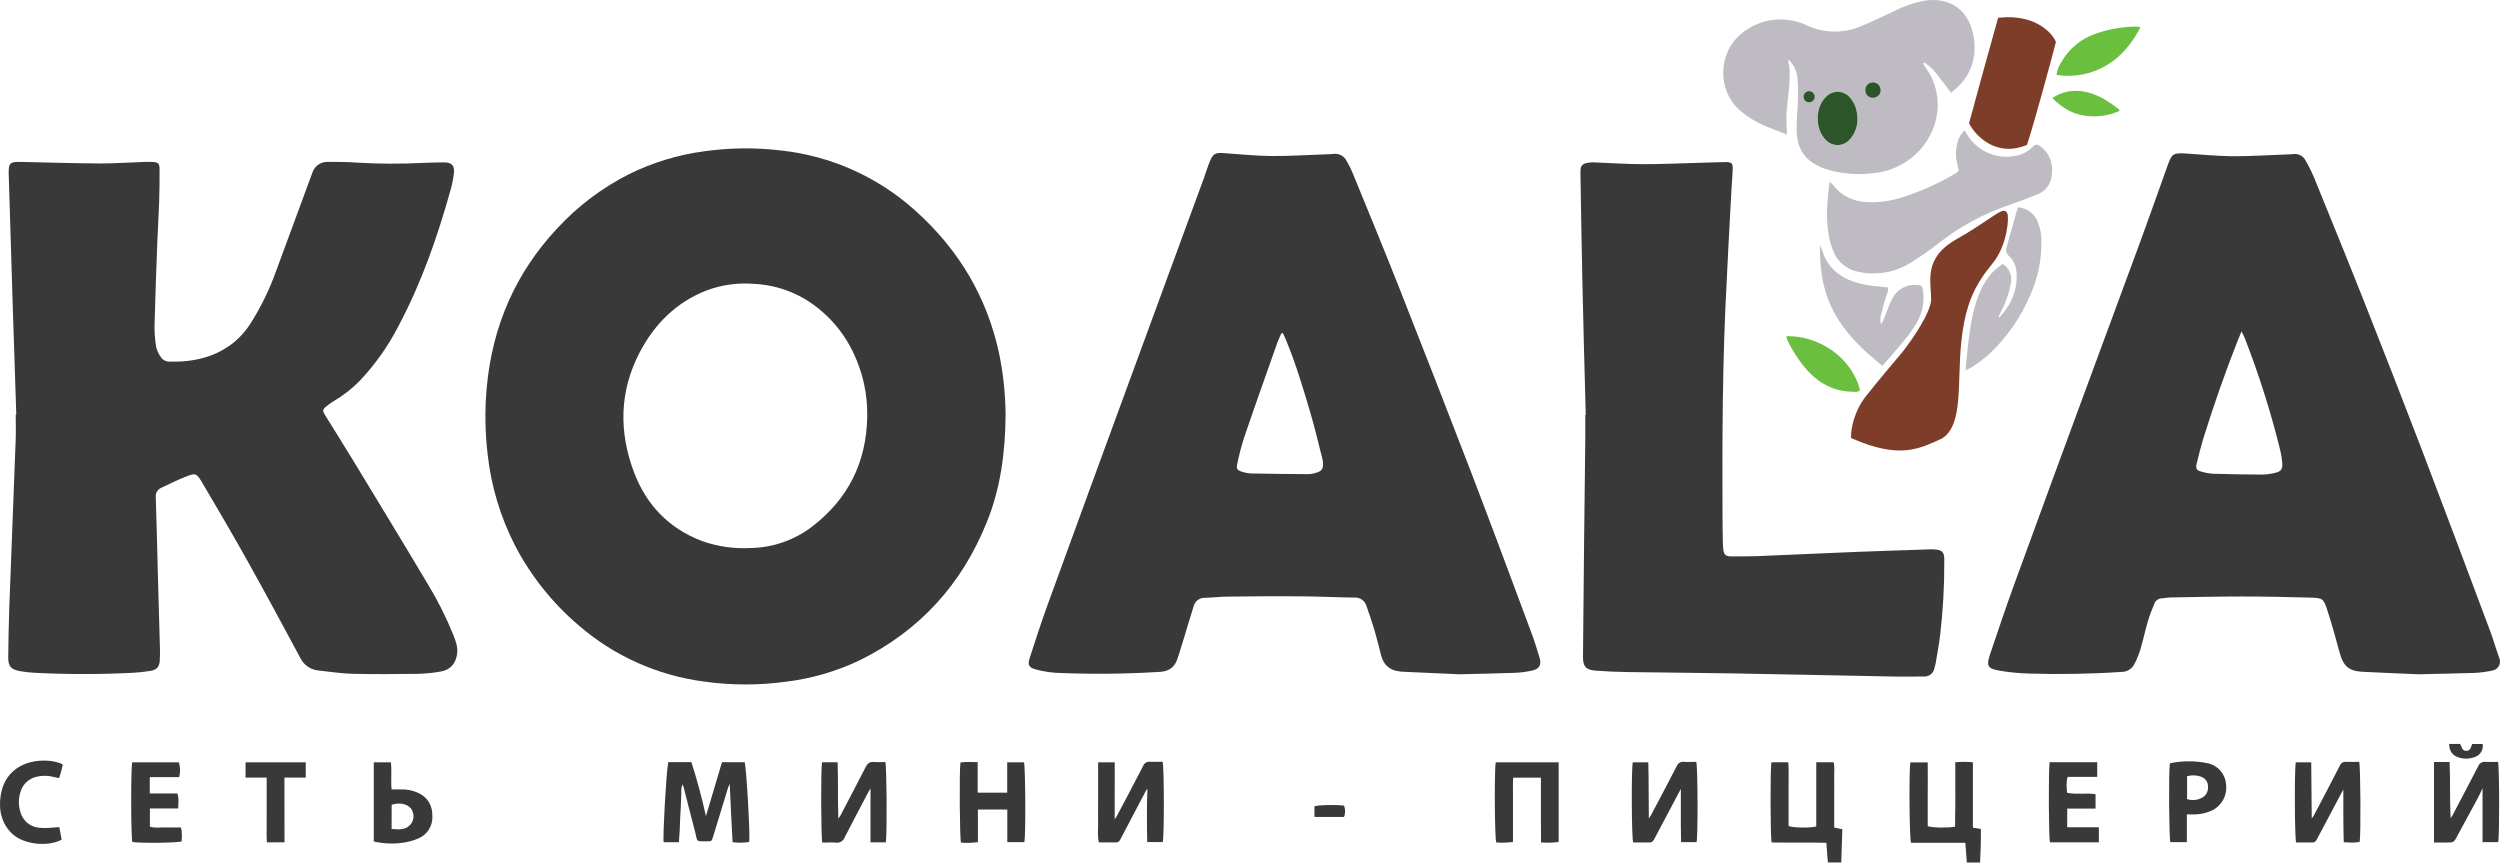 <?xml version="1.0" encoding="UTF-8"?> <svg xmlns="http://www.w3.org/2000/svg" width="417" height="144" viewBox="0 0 417 144" fill="none"> <path d="M167.732 69.132C167.69 75.613 166.859 81.513 164.589 87.129C160.439 97.431 153.44 105.181 143.394 110.138C139.486 111.998 135.299 113.209 130.999 113.725C126.503 114.328 121.946 114.315 117.453 113.687C109.679 112.678 102.379 109.402 96.473 104.271C92.107 100.546 88.507 96.016 85.873 90.929C83.481 86.246 81.952 81.175 81.358 75.955C80.899 72.173 80.844 68.353 81.194 64.559C82.138 54.454 85.932 45.597 92.91 38.131C96.339 34.402 100.418 31.321 104.949 29.036C108.89 27.093 113.126 25.808 117.487 25.232C121.677 24.642 125.927 24.591 130.13 25.082C138.6 25.976 146.558 29.55 152.836 35.279C159.969 41.718 164.631 49.569 166.649 58.951C167.34 62.302 167.703 65.712 167.732 69.132ZM144.653 69.412C144.716 65.787 143.936 62.197 142.375 58.922C140.625 55.172 137.797 52.022 134.247 49.873C131.609 48.319 128.623 47.447 125.56 47.334C122.909 47.148 120.248 47.538 117.764 48.479C112.762 50.462 109.195 54.045 106.741 58.701C103.296 65.24 103.195 72.063 105.788 78.865C107.844 84.261 111.617 88.169 117.118 90.253C119.716 91.17 122.472 91.563 125.225 91.409C128.916 91.343 132.49 90.102 135.422 87.868C141.498 83.229 144.557 77.041 144.653 69.412Z" fill="#393939"></path> <path d="M2.717 69.157C2.533 63.481 2.347 57.806 2.159 52.133C1.916 44.455 1.681 36.776 1.454 29.095C1.4 27.153 1.652 26.965 3.578 27.007C7.938 27.103 12.297 27.241 16.661 27.266C19.141 27.266 21.621 27.095 24.105 27.007C24.525 27.007 24.978 26.974 25.41 27.007C26.375 27.049 26.619 27.27 26.615 28.21C26.615 30.08 26.615 31.968 26.543 33.818C26.472 35.989 26.321 38.156 26.241 40.324C26.069 44.963 25.897 49.602 25.78 54.241C25.76 55.441 25.846 56.639 26.036 57.824C26.178 58.438 26.44 59.019 26.808 59.532C26.963 59.775 27.178 59.975 27.431 60.113C27.685 60.251 27.97 60.322 28.26 60.321C32.267 60.421 35.989 59.603 39.17 56.98C40.264 56.041 41.202 54.935 41.947 53.703C43.614 51.033 44.988 48.192 46.043 45.23C48.049 39.776 50.08 34.336 52.077 28.878C52.242 28.309 52.597 27.814 53.083 27.473C53.569 27.132 54.157 26.966 54.75 27.003C56.361 27.003 57.973 27.003 59.58 27.128C63.199 27.34 66.827 27.355 70.448 27.174C71.652 27.132 72.861 27.082 74.069 27.086C75.358 27.086 75.857 27.608 75.71 28.899C75.597 29.859 75.407 30.809 75.139 31.738C72.953 39.576 70.276 47.226 66.441 54.429C64.744 57.736 62.585 60.786 60.029 63.49C58.772 64.787 57.346 65.91 55.791 66.831C55.326 67.1 54.884 67.406 54.469 67.746C53.785 68.309 53.764 68.497 54.238 69.266C55.749 71.713 57.289 74.143 58.778 76.598C62.975 83.517 67.192 90.424 71.325 97.377C72.981 100.09 74.411 102.933 75.601 105.879C76.02 106.939 76.44 108 76.23 109.177C75.987 110.722 75.081 111.745 73.528 112.009C72.307 112.23 71.071 112.358 69.831 112.393C66.172 112.443 62.513 112.476 58.858 112.393C56.953 112.347 55.052 112.05 53.156 111.841C52.503 111.788 51.876 111.566 51.336 111.196C50.797 110.826 50.365 110.321 50.084 109.733C47.226 104.4 44.356 99.072 41.406 93.79C38.931 89.355 36.371 84.971 33.782 80.599C32.733 78.832 32.64 78.845 30.748 79.605C29.447 80.131 28.184 80.757 26.913 81.359C26.597 81.49 26.334 81.722 26.166 82.018C25.998 82.315 25.935 82.659 25.985 82.995C26.119 87.004 26.208 91.009 26.313 95.017C26.43 99.291 26.549 103.564 26.669 107.837C26.708 108.636 26.701 109.436 26.648 110.234C26.556 111.274 26.119 111.737 25.1 111.904C24.115 112.065 23.122 112.172 22.125 112.226C16.694 112.497 11.253 112.497 5.823 112.226C4.978 112.186 4.137 112.091 3.305 111.942C1.803 111.658 1.354 111.107 1.375 109.62C1.408 106.914 1.446 104.192 1.543 101.507C1.891 92.057 2.273 82.615 2.621 73.166C2.671 71.834 2.621 70.493 2.621 69.161L2.717 69.157Z" fill="#393939"></path> <path d="M403.415 112.468C400.897 112.359 397.46 112.234 394.011 112.05C391.783 111.929 390.86 111.082 390.276 108.944C389.617 106.53 388.967 104.108 388.178 101.728C387.561 99.828 387.394 99.74 385.363 99.682C381.586 99.578 377.78 99.494 373.987 99.494C370.063 99.494 366.136 99.586 362.212 99.653C361.679 99.653 361.142 99.757 360.609 99.803C360.335 99.806 360.069 99.892 359.844 100.048C359.619 100.205 359.447 100.425 359.35 100.68C358.964 101.636 358.566 102.597 358.276 103.603C357.815 105.169 357.475 106.772 357.017 108.338C356.761 109.167 356.43 109.97 356.027 110.739C355.836 111.133 355.539 111.467 355.168 111.702C354.798 111.937 354.369 112.065 353.929 112.071C348.706 112.423 343.468 112.513 338.235 112.343C336.661 112.29 335.093 112.132 333.54 111.871C331.53 111.52 331.291 111.098 331.941 109.14C333.2 105.403 334.459 101.665 335.793 97.966C340.185 85.917 344.602 73.879 349.045 61.85C351.739 54.517 354.475 47.197 357.164 39.86C358.646 35.814 360.072 31.747 361.524 27.692C361.534 27.66 361.547 27.63 361.562 27.6C362.263 25.642 362.498 25.479 364.554 25.604C367.097 25.759 369.639 26.022 372.182 26.059C375.12 26.084 378.082 25.884 381.032 25.779C381.536 25.779 382.039 25.742 382.539 25.7C382.943 25.649 383.353 25.723 383.714 25.911C384.075 26.099 384.369 26.393 384.557 26.753C385.093 27.678 385.571 28.636 385.988 29.621C388.829 36.611 391.686 43.597 394.46 50.617C397.657 58.69 400.81 66.781 403.918 74.891C407.766 84.967 411.538 95.072 415.327 105.169C415.89 106.672 416.322 108.221 416.867 109.725C416.964 109.94 417.009 110.175 416.999 110.411C416.989 110.647 416.924 110.877 416.809 111.084C416.694 111.291 416.533 111.468 416.338 111.603C416.143 111.737 415.919 111.825 415.684 111.858C414.702 112.069 413.704 112.199 412.701 112.247C409.94 112.334 407.153 112.376 403.415 112.468ZM373.899 55.26C373.647 55.857 373.479 56.246 373.315 56.642C371.167 62.071 369.245 67.596 367.504 73.174C367.084 74.577 366.715 76.005 366.383 77.433C366.22 78.143 366.404 78.44 367.101 78.644C367.772 78.854 368.467 78.981 369.17 79.02C371.886 79.104 374.602 79.15 377.319 79.158C378.056 79.145 378.789 79.049 379.505 78.87C380.499 78.64 380.764 78.235 380.684 77.2C380.622 76.468 380.503 75.742 380.327 75.028C378.782 68.771 376.838 62.617 374.507 56.605C374.356 56.237 374.184 55.853 373.899 55.273V55.26Z" fill="#393939"></path> <path d="M243.406 112.467L234.061 112.05C233.826 112.05 233.595 112.012 233.36 111.983C231.736 111.778 230.767 110.851 230.364 109.298C230.003 107.907 229.672 106.509 229.265 105.122C228.858 103.736 228.396 102.458 227.943 101.13C227.83 100.691 227.566 100.305 227.196 100.039C226.827 99.773 226.375 99.645 225.92 99.677C222.903 99.635 219.886 99.489 216.869 99.464C212.875 99.435 208.897 99.464 204.889 99.514C203.584 99.514 202.279 99.681 200.97 99.719C200.547 99.703 200.131 99.832 199.792 100.084C199.453 100.337 199.211 100.697 199.107 101.105C198.578 102.755 198.096 104.417 197.588 106.074C197.168 107.381 196.82 108.697 196.363 109.983C195.884 111.34 194.928 112.004 193.425 112.071C187.665 112.429 181.89 112.481 176.124 112.225C175.021 112.149 173.928 111.967 172.86 111.682C171.601 111.361 171.37 110.935 171.765 109.72C172.713 106.797 173.653 103.874 174.702 100.988C179.516 87.748 184.355 74.513 189.217 61.281C193.102 50.703 196.991 40.113 200.882 29.512C201.213 28.602 201.478 27.666 201.86 26.781C202.346 25.658 202.741 25.457 203.958 25.528C206.601 25.695 209.245 25.992 211.888 26.021C214.901 26.055 217.918 25.854 220.935 25.75C221.439 25.75 221.943 25.716 222.442 25.67C222.88 25.617 223.323 25.7 223.712 25.908C224.1 26.116 224.414 26.439 224.611 26.831C224.986 27.463 225.315 28.12 225.597 28.798C228.174 35.108 230.78 41.4 233.281 47.735C237.34 58.016 241.357 68.316 245.332 78.635C248.752 87.551 252.071 96.504 255.403 105.448C255.927 106.855 256.376 108.292 256.809 109.728C257.136 110.822 256.809 111.524 255.709 111.816C254.668 112.064 253.603 112.204 252.533 112.234C249.818 112.338 247.069 112.376 243.406 112.467ZM213.995 55.585L213.756 55.56C213.529 56.07 213.269 56.567 213.084 57.089C211.209 62.413 209.308 67.728 207.491 73.065C207.038 74.496 206.663 75.95 206.366 77.42C206.198 78.18 206.391 78.456 207.138 78.673C207.613 78.842 208.109 78.942 208.611 78.97C211.831 79.034 215.048 79.073 218.262 79.087C218.765 79.063 219.26 78.961 219.731 78.786C220.457 78.544 220.679 78.197 220.684 77.433C220.692 77.166 220.663 76.899 220.6 76.639C219.924 73.988 219.307 71.32 218.531 68.706C217.318 64.609 216.097 60.513 214.44 56.562C214.31 56.241 214.146 55.915 213.995 55.585Z" fill="#393939"></path> <path d="M264.504 69.218C264.311 61.701 264.085 54.185 263.934 46.669C263.803 40.86 263.724 35.047 263.623 29.239C263.623 28.972 263.623 28.7 263.623 28.437C263.673 27.673 263.921 27.352 264.672 27.184C265.064 27.098 265.466 27.062 265.868 27.08C268.549 27.176 271.231 27.381 273.912 27.385C277.164 27.385 280.42 27.239 283.672 27.151C285.082 27.113 286.488 27.051 287.898 27.034C288.808 27.034 289.043 27.26 289.018 28.166C288.985 29.268 288.88 30.366 288.817 31.465C288.635 34.805 288.456 38.139 288.28 41.466C288.187 43.169 288.125 44.869 288.032 46.572C287.298 59.718 287.26 72.88 287.315 86.037C287.315 87.441 287.344 88.844 287.369 90.247C287.367 90.714 287.392 91.181 287.445 91.645C287.566 92.535 287.864 92.802 288.762 92.806C290.139 92.806 291.515 92.806 292.891 92.773C298.523 92.543 304.154 92.276 309.785 92.05C313.809 91.892 317.838 91.775 321.862 91.633C322.23 91.618 322.599 91.631 322.965 91.671C323.943 91.792 324.249 92.126 324.304 93.086C324.304 93.287 324.304 93.504 324.304 93.687C324.325 97.795 324.094 101.901 323.612 105.981C323.419 107.568 323.112 109.142 322.852 110.724C322.799 110.985 322.731 111.243 322.651 111.497C322.572 111.896 322.35 112.252 322.026 112.499C321.703 112.747 321.3 112.868 320.892 112.842C319.151 112.842 317.405 112.888 315.66 112.842C306.701 112.675 297.746 112.474 288.804 112.32C283.035 112.219 277.261 112.19 271.491 112.102C269.712 112.077 267.933 111.994 266.162 111.864C264.538 111.743 264.03 111.175 264.043 109.568C264.093 103.287 264.153 97.008 264.223 90.731C264.285 84.918 264.352 79.107 264.425 73.297C264.425 71.928 264.425 70.558 264.425 69.188L264.504 69.218Z" fill="#393939"></path> <path d="M111.461 127.129H115.322C116.266 130.019 117.042 132.975 117.751 136.128L120.433 127.133H124.209C124.486 127.843 125.137 139.117 124.973 140.437C124.054 140.586 123.118 140.6 122.195 140.479C122.015 137.234 121.847 134.019 121.721 130.753C121.625 130.933 121.539 131.119 121.465 131.309C120.626 134.056 119.787 136.804 118.947 139.552C118.712 140.32 118.7 140.333 117.903 140.337C115.981 140.337 116.379 140.424 115.976 138.9C115.313 136.42 114.718 133.927 114.059 131.438C114.017 131.28 113.962 131.125 113.87 130.82C113.526 131.526 113.673 132.144 113.631 132.729C113.589 133.313 113.585 133.981 113.555 134.629C113.526 135.276 113.471 135.961 113.442 136.629C113.413 137.297 113.408 137.881 113.375 138.533C113.341 139.184 113.287 139.786 113.241 140.475H110.698C110.526 139.727 111.113 128.975 111.461 127.129Z" fill="#393939"></path> <path d="M295.476 127.143H298.283C298.392 128.333 298.321 129.519 298.338 130.704C298.354 131.89 298.338 133.039 298.338 134.208V137.774C299.097 138.087 301.825 138.133 302.953 137.853V127.151H305.853C306.054 128.019 305.924 128.913 305.945 129.798C305.966 130.684 305.945 131.665 305.945 132.6V138.029L307.301 138.317C307.242 140.146 307.183 141.958 307.124 143.854H304.888C304.808 142.802 304.728 141.766 304.636 140.576C301.548 140.501 298.514 140.576 295.505 140.526C295.295 139.666 295.258 128.124 295.476 127.143Z" fill="#393939"></path> <path d="M327.82 140.584H318.761C318.479 139.812 318.404 128.429 318.652 127.168H321.543C321.576 128.963 321.543 130.755 321.543 132.546C321.543 134.337 321.543 136.074 321.543 137.807C322.344 138.079 324.862 138.121 326.112 137.887C326.112 136.73 326.112 135.54 326.142 134.354C326.171 133.168 326.142 132.02 326.142 130.851V127.143C327.119 127.059 328.102 127.059 329.079 127.143V138.058L330.409 138.275C330.434 140.129 330.376 141.962 330.279 143.866H328.068C327.988 142.793 327.912 141.774 327.82 140.584Z" fill="#393939"></path> <path d="M272.351 127.153H274.94C275.024 130.273 274.973 133.354 275.028 136.511C275.167 136.326 275.294 136.132 275.41 135.931C276.845 133.217 278.288 130.502 279.69 127.771C279.777 127.54 279.941 127.345 280.155 127.219C280.368 127.093 280.619 127.043 280.865 127.078C281.561 127.124 282.266 127.078 282.938 127.078C283.194 127.88 283.231 139.418 282.992 140.466H280.403C280.403 139.489 280.37 138.532 280.365 137.576C280.361 136.62 280.365 135.576 280.365 134.574V131.575C280.172 131.947 280.042 132.198 279.908 132.448L275.926 139.965C275.762 140.274 275.582 140.524 275.179 140.52C274.243 140.52 273.312 140.52 272.414 140.52C272.141 139.722 272.095 128.218 272.351 127.153Z" fill="#393939"></path> <path d="M408.777 136.494C408.886 136.31 409.007 136.131 409.108 135.943C410.535 133.22 411.97 130.514 413.38 127.775C413.472 127.543 413.639 127.349 413.855 127.223C414.071 127.097 414.324 127.048 414.572 127.082C415.268 127.119 415.973 127.082 416.67 127.082C416.905 127.917 416.93 139.484 416.703 140.473H414.089C414.089 138.941 414.089 137.45 414.089 135.959C414.089 134.469 414.089 133.036 414.089 131.487C413.799 132.097 413.556 132.669 413.25 133.212C412.038 135.478 410.813 137.738 409.574 139.993C409.509 140.119 409.418 140.231 409.306 140.319C409.195 140.408 409.066 140.472 408.928 140.507C407.971 140.565 407.006 140.532 405.99 140.532V127.103H407.274H408.592C408.735 130.251 408.592 133.354 408.777 136.494Z" fill="#393939"></path> <path d="M183.182 127.154H185.931C185.964 128.749 185.931 130.307 185.931 131.86C185.931 133.413 185.931 134.992 185.931 136.67C186.082 136.437 186.203 136.274 186.3 136.098C187.769 133.322 189.237 130.553 190.681 127.747C190.769 127.516 190.934 127.322 191.149 127.197C191.363 127.073 191.614 127.025 191.86 127.062C192.556 127.1 193.257 127.062 193.924 127.062C194.189 127.939 194.201 139.506 193.949 140.454H191.356C191.293 137.472 191.285 134.52 191.386 131.522C191.289 131.676 191.18 131.822 191.096 131.981C189.697 134.642 188.299 137.302 186.9 139.961C186.74 140.274 186.564 140.525 186.153 140.516C185.221 140.516 184.29 140.516 183.279 140.516C183.044 139.355 183.186 138.261 183.165 137.176C183.144 136.09 183.165 134.908 183.165 133.773V127.133L183.182 127.154Z" fill="#393939"></path> <path d="M147.762 140.5H145.198C145.198 138.967 145.198 137.481 145.198 135.99C145.198 134.499 145.198 133.067 145.198 131.509C145.093 131.681 145.014 131.806 144.942 131.927C143.579 134.528 142.198 137.122 140.859 139.736C140.749 140.013 140.547 140.244 140.287 140.392C140.027 140.54 139.724 140.596 139.429 140.55C138.669 140.496 137.901 140.55 137.163 140.55C136.932 139.715 136.902 128.202 137.116 127.15H139.714C139.831 130.265 139.714 133.376 139.836 136.533C139.947 136.401 140.05 136.261 140.142 136.115C141.564 133.393 142.991 130.687 144.393 127.939C144.699 127.338 145.072 127.02 145.794 127.104C146.42 127.135 147.048 127.135 147.674 127.104C147.901 127.818 147.985 138.796 147.762 140.5Z" fill="#393939"></path> <path d="M382.937 127.152H385.513C385.547 130.292 385.559 133.373 385.597 136.514C385.711 136.383 385.815 136.243 385.908 136.096C387.368 133.319 388.845 130.542 390.267 127.745C390.346 127.527 390.496 127.342 390.693 127.22C390.89 127.098 391.123 127.046 391.354 127.072C392.084 127.114 392.819 127.072 393.515 127.072C393.742 127.887 393.796 139.09 393.603 140.401C392.764 140.643 391.925 140.514 390.939 140.485C390.842 137.528 390.88 134.639 390.867 131.674L390.477 132.417L386.491 139.934C386.331 140.238 386.164 140.522 385.757 140.518C384.825 140.518 383.893 140.518 382.991 140.518C382.739 139.704 382.706 128.183 382.937 127.152Z" fill="#393939"></path> <path d="M163.078 132.221H168V127.155H170.799C171.039 127.828 171.114 139.06 170.871 140.464H168.017V135.035H163.116V140.464C162.181 140.602 161.233 140.63 160.292 140.547C160.074 139.77 160.003 128.755 160.2 127.185C161.094 127.026 162.013 127.139 163.074 127.122L163.078 132.221Z" fill="#393939"></path> <path d="M259.985 127.158V140.441C259.011 140.567 258.027 140.593 257.048 140.521C257.048 139.268 257.027 138.078 257.023 136.888C257.018 135.698 257.023 134.549 257.023 133.38V129.714H252.407C252.319 130.578 252.373 131.468 252.365 132.353C252.356 133.238 252.365 134.157 252.365 135.059V140.445C251.44 140.563 250.505 140.588 249.574 140.521C249.306 139.773 249.243 128.411 249.49 127.158H259.985Z" fill="#393939"></path> <path d="M62.345 140.358V127.154H65.198C65.37 128.603 65.177 130.077 65.316 131.677C65.853 131.677 66.34 131.677 66.831 131.677C67.805 131.638 68.775 131.82 69.667 132.211C71.346 132.967 72.126 134.299 72.122 136.107C72.167 136.914 71.955 137.715 71.517 138.396C71.078 139.076 70.436 139.602 69.68 139.899C68.905 140.211 68.097 140.433 67.271 140.558C65.631 140.802 63.959 140.734 62.345 140.358ZM65.32 138.27C66.671 138.404 67.884 138.462 68.677 137.255C68.895 136.878 68.995 136.444 68.966 136.009C68.937 135.575 68.779 135.158 68.513 134.813C67.859 134.057 66.566 133.815 65.328 134.241L65.32 138.27Z" fill="#393939"></path> <path d="M349.54 132.48V134.872H344.81V137.992H350.089V140.497H341.936C341.714 139.741 341.672 128.3 341.882 127.135H349.817V129.582H344.894C344.601 130.513 344.727 131.327 344.785 132.233C346.342 132.576 347.924 132.208 349.54 132.48Z" fill="#393939"></path> <path d="M22.053 127.154H29.837C30.077 127.957 30.096 128.81 29.892 129.622H24.982V132.345H29.598C29.866 133.222 29.749 133.969 29.715 134.85H25.003V137.886C25.842 138.174 26.703 137.982 27.554 138.015C28.406 138.049 29.283 138.015 30.156 138.015C30.454 138.851 30.303 139.615 30.303 140.341C29.547 140.609 23.195 140.667 22.074 140.437C21.835 139.686 21.81 128.165 22.053 127.154Z" fill="#393939"></path> <path d="M9.888 137.963C10.023 138.681 10.157 139.387 10.283 140.051C8 141.304 4.014 140.848 2.146 139.17C0.279 137.491 -0.245 135.207 0.099 132.781C0.787 127.916 5 126.517 8.491 126.935C8.954 127.005 9.411 127.108 9.859 127.244C10.073 127.32 10.279 127.415 10.476 127.528C10.379 127.925 10.3 128.309 10.199 128.685C10.098 129.06 9.989 129.374 9.859 129.787C9.561 129.724 9.309 129.678 9.062 129.62C8.12 129.36 7.129 129.333 6.175 129.541C5.532 129.67 4.936 129.972 4.453 130.414C3.969 130.855 3.616 131.42 3.431 132.046C3.07 133.129 3.056 134.295 3.389 135.387C3.581 136.157 4.026 136.841 4.653 137.331C5.28 137.821 6.053 138.089 6.85 138.092C7.799 138.172 8.764 138.038 9.888 137.963Z" fill="#393939"></path> <path d="M47.457 140.496H44.519C44.431 139.293 44.49 138.103 44.482 136.921C44.473 135.74 44.482 134.587 44.482 133.418V129.702H40.957V127.154H50.998V129.702H47.444L47.457 140.496Z" fill="#393939"></path> <path d="M224.183 136.266H219.252V134.487C219.936 134.258 222.685 134.195 224.183 134.379C224.43 134.984 224.43 135.661 224.183 136.266Z" fill="#393939"></path> <path d="M408.517 124.09H410.346C410.644 124.528 410.632 125.343 411.475 125.238C412.13 125.167 412.13 124.57 412.365 124.094H414.11C414.188 124.537 414.108 124.993 413.884 125.384C413.66 125.775 413.307 126.076 412.885 126.236C411.948 126.625 410.897 126.643 409.948 126.286C409.012 125.944 408.538 125.226 408.517 124.09Z" fill="#393939"></path> <path d="M364.768 135.834V140.469H362.015C361.792 139.751 361.721 128.831 361.927 127.411C361.973 127.369 362.019 127.298 362.074 127.29C364.08 126.885 366.148 126.885 368.154 127.29C368.986 127.447 369.744 127.871 370.311 128.497C370.878 129.123 371.225 129.916 371.297 130.756C371.43 131.656 371.27 132.574 370.839 133.376C370.408 134.178 369.73 134.822 368.905 135.211C367.981 135.624 366.981 135.842 365.968 135.85C365.611 135.846 365.246 135.834 364.768 135.834ZM364.805 133.291C365.225 133.428 365.669 133.476 366.109 133.432C366.548 133.387 366.973 133.251 367.357 133.032C367.677 132.843 367.936 132.566 368.102 132.234C368.268 131.902 368.334 131.529 368.292 131.161C368.296 130.823 368.196 130.492 368.007 130.212C367.817 129.932 367.546 129.715 367.231 129.591C366.457 129.289 365.604 129.249 364.805 129.478V133.291Z" fill="#393939"></path> <path d="M320.774 10.635C320.9 10.824 321.014 11.017 321.144 11.201C324.689 16.044 323.363 22.102 319.637 25.641C317.515 27.638 314.748 28.811 311.837 28.949C309.56 29.171 307.263 28.971 305.06 28.358C304.8 28.282 304.544 28.203 304.292 28.111C301.195 26.983 299.697 24.97 299.676 21.666C299.676 19.893 299.852 18.119 299.898 16.341C299.945 15.272 299.919 14.2 299.819 13.134C299.748 11.934 299.232 10.804 298.371 9.964C298.321 10.115 298.253 10.207 298.274 10.279C298.661 11.7 298.53 13.138 298.413 14.576C298.295 16.014 298.111 17.373 297.993 18.769C297.939 19.532 297.993 20.304 298.014 21.075C298.014 21.465 298.052 21.859 298.081 22.442C296.823 21.96 295.74 21.57 294.674 21.113C293.025 20.442 291.494 19.509 290.142 18.35C286.215 14.866 286.366 7.675 291.921 4.597C293.357 3.772 294.973 3.309 296.628 3.248C298.284 3.187 299.929 3.531 301.422 4.249C302.825 4.9 304.349 5.248 305.896 5.269C307.443 5.291 308.976 4.986 310.397 4.375C312.294 3.625 314.123 2.698 315.978 1.839C317.474 1.078 319.062 0.514 320.703 0.161C325.059 -0.623 328.286 1.478 329.146 5.818C329.733 8.786 329.146 11.557 327.148 13.918C326.612 14.471 326.043 14.992 325.445 15.478L324.605 14.371C323.867 13.419 323.158 12.442 322.369 11.532C321.943 11.119 321.48 10.747 320.984 10.421L320.774 10.635ZM309.822 20.023C309.822 18.501 309.47 17.331 308.639 16.35C308.401 16.044 308.099 15.794 307.755 15.616C307.411 15.438 307.032 15.336 306.644 15.319C306.257 15.301 305.871 15.368 305.511 15.514C305.152 15.66 304.829 15.882 304.565 16.165C302.727 17.939 302.739 21.616 304.586 23.369C304.841 23.636 305.15 23.848 305.492 23.989C305.834 24.131 306.203 24.199 306.573 24.19C306.943 24.181 307.307 24.095 307.642 23.936C307.977 23.779 308.275 23.552 308.517 23.272C309.332 22.383 309.795 21.228 309.822 20.023ZM313.7 14.991C313.689 14.654 313.547 14.334 313.304 14.099C313.061 13.864 312.737 13.733 312.399 13.733C312.223 13.733 312.048 13.769 311.887 13.839C311.726 13.91 311.581 14.014 311.463 14.144C311.344 14.274 311.254 14.427 311.198 14.594C311.143 14.761 311.123 14.938 311.14 15.113C311.144 15.281 311.182 15.446 311.252 15.598C311.323 15.751 311.423 15.887 311.549 15.999C311.674 16.111 311.82 16.196 311.979 16.249C312.139 16.302 312.307 16.322 312.474 16.308C312.642 16.304 312.807 16.266 312.96 16.197C313.112 16.128 313.25 16.03 313.364 15.907C313.478 15.784 313.567 15.64 313.624 15.483C313.682 15.326 313.707 15.159 313.7 14.991ZM300.826 16.119C300.826 16.371 300.924 16.614 301.101 16.794C301.277 16.974 301.518 17.078 301.77 17.084C302.006 17.073 302.23 16.977 302.401 16.815C302.572 16.652 302.678 16.434 302.701 16.199C302.709 16.074 302.692 15.949 302.651 15.83C302.61 15.712 302.546 15.603 302.463 15.51C302.379 15.417 302.278 15.341 302.164 15.287C302.051 15.233 301.929 15.203 301.803 15.197C301.678 15.191 301.553 15.21 301.435 15.253C301.317 15.297 301.209 15.364 301.118 15.45C301.026 15.536 300.953 15.64 300.903 15.755C300.853 15.87 300.827 15.994 300.826 16.119Z" fill="#BEBCC2"></path> <path d="M327.635 21.787C327.744 21.875 327.815 21.904 327.84 21.951C328.629 23.495 329.917 24.728 331.495 25.45C333.074 26.171 334.85 26.339 336.535 25.925C337.456 25.709 338.299 25.24 338.969 24.571C339.518 24.018 339.732 23.98 340.345 24.429C341.801 25.485 342.355 27.007 342.292 28.73C342.229 30.407 341.512 31.728 339.904 32.391C338.297 33.053 336.72 33.648 335.108 34.198C330.88 35.638 326.925 37.78 323.409 40.533C321.935 41.7 320.394 42.779 318.794 43.766C316.334 45.338 313.376 45.936 310.498 45.443C308.127 45.061 306.49 43.816 305.66 41.569C305.39 40.847 305.185 40.104 305.047 39.346C304.506 36.378 304.795 33.418 305.173 30.29C305.356 30.444 305.529 30.611 305.689 30.789C307.149 32.718 309.138 33.598 311.505 33.724C313.557 33.794 315.604 33.49 317.547 32.827C320.518 31.868 323.372 30.581 326.057 28.99C326.775 28.571 326.775 28.571 326.552 27.703C326.185 26.441 326.164 25.103 326.489 23.829C326.667 23.052 327.064 22.343 327.635 21.787Z" fill="#BEBCC2"></path> <path d="M303.574 40.877C303.692 41.116 303.797 41.361 303.889 41.611C304.686 44.34 306.52 46.047 309.155 46.977C310.648 47.466 312.201 47.748 313.771 47.816C314.132 47.837 314.497 47.883 314.887 47.925C315.046 48.604 314.677 49.12 314.522 49.682C314.232 50.709 313.918 51.728 313.683 52.764C313.638 53.144 313.638 53.528 313.683 53.908L313.897 53.963C314.01 53.715 314.127 53.468 314.228 53.216C314.685 52.101 315.067 50.944 315.609 49.862C315.974 49.099 316.565 48.466 317.302 48.049C318.039 47.632 318.886 47.451 319.729 47.531C320.522 47.565 320.652 47.686 320.757 48.466C321.038 50.341 320.66 52.255 319.687 53.883C319.101 54.859 318.445 55.791 317.724 56.671C316.54 58.122 315.29 59.518 313.985 61.036C313.309 60.462 312.596 59.874 311.887 59.262C309.696 57.321 307.69 55.212 306.23 52.65C304.17 49.095 303.49 45.2 303.574 40.877Z" fill="#BEBCC2"></path> <path d="M327.875 61.753C327.963 60.688 328.017 59.858 328.105 59.028C328.403 56.16 328.726 53.296 329.587 50.525C330.22 48.487 331.11 46.58 332.704 45.074C333.124 44.693 333.586 44.383 334.047 44.022C334.574 44.353 334.987 44.836 335.233 45.408C335.479 45.979 335.545 46.611 335.423 47.221C335.219 48.304 334.911 49.366 334.504 50.391C334.194 51.229 333.732 52.018 333.338 52.831C333.43 52.864 333.523 52.919 333.539 52.902C335.47 50.806 336.565 48.349 336.355 45.431C336.305 44.412 335.87 43.45 335.138 42.739C334.917 42.563 334.755 42.323 334.677 42.052C334.598 41.781 334.605 41.492 334.697 41.225C335.323 39.041 335.931 36.848 336.569 34.584C337.237 34.618 337.884 34.831 338.441 35.2C338.999 35.568 339.448 36.08 339.741 36.68C340.279 37.805 340.542 39.041 340.509 40.286C340.543 43.349 339.913 46.383 338.663 49.179C337.038 53.059 334.58 56.534 331.462 59.359C330.691 60.002 329.886 60.603 329.049 61.158C328.67 61.38 328.278 61.579 327.875 61.753Z" fill="#BEBCC2"></path> <path d="M343.027 12.497C343.146 11.643 343.47 10.83 343.971 10.128C345.216 8.036 347.162 6.453 349.464 5.659C351.64 4.874 353.932 4.46 356.245 4.435C356.514 4.452 356.782 4.487 357.047 4.539C355.658 7.152 353.958 9.328 351.491 10.829C348.957 12.37 345.957 12.961 343.027 12.497Z" fill="#6BBF3F"></path> <path d="M310.243 65.075C309.823 65.494 309.307 65.355 308.824 65.339C305.841 65.238 303.424 63.951 301.452 61.762C300.095 60.228 298.965 58.508 298.095 56.655C298.032 56.47 297.989 56.279 297.965 56.085C303.269 55.926 308.887 59.553 310.243 65.075Z" fill="#6BBF3F"></path> <path d="M342.335 16.343C343.721 15.413 345.392 15.005 347.051 15.19C349.494 15.475 351.504 16.725 353.392 18.201C353.438 18.234 353.451 18.318 353.539 18.507C351.967 19.203 350.248 19.506 348.533 19.387C346.128 19.224 344.127 18.217 342.335 16.343Z" fill="#6BBF3F"></path> <path d="M309.822 20.025C309.795 21.23 309.332 22.385 308.517 23.274C308.275 23.554 307.977 23.781 307.642 23.939C307.307 24.097 306.943 24.183 306.573 24.192C306.203 24.201 305.834 24.133 305.492 23.991C305.15 23.85 304.841 23.639 304.586 23.371C302.739 21.614 302.727 17.941 304.565 16.168C304.829 15.885 305.152 15.662 305.511 15.516C305.871 15.37 306.257 15.304 306.644 15.321C307.032 15.339 307.411 15.44 307.755 15.618C308.099 15.796 308.401 16.046 308.639 16.352C309.47 17.35 309.827 18.52 309.822 20.025Z" fill="#2C5529"></path> <path d="M313.7 14.993C313.707 15.161 313.682 15.328 313.624 15.486C313.566 15.643 313.477 15.788 313.363 15.91C313.248 16.033 313.11 16.132 312.957 16.2C312.803 16.269 312.638 16.306 312.47 16.31C312.303 16.324 312.134 16.304 311.975 16.251C311.816 16.198 311.669 16.113 311.544 16.001C311.419 15.889 311.319 15.752 311.248 15.6C311.178 15.448 311.14 15.283 311.136 15.115C311.119 14.94 311.139 14.763 311.194 14.596C311.25 14.429 311.34 14.276 311.458 14.146C311.577 14.016 311.722 13.912 311.883 13.841C312.044 13.771 312.218 13.735 312.395 13.735C312.733 13.734 313.059 13.865 313.303 14.1C313.546 14.335 313.689 14.655 313.7 14.993Z" fill="#2C5529"></path> <path d="M300.826 16.121C300.827 15.995 300.853 15.871 300.904 15.756C300.954 15.641 301.027 15.537 301.118 15.451C301.209 15.365 301.317 15.298 301.435 15.255C301.553 15.211 301.678 15.192 301.804 15.198C301.929 15.204 302.052 15.235 302.165 15.289C302.278 15.342 302.379 15.418 302.463 15.511C302.546 15.605 302.611 15.714 302.652 15.832C302.693 15.95 302.71 16.076 302.702 16.201C302.679 16.435 302.572 16.654 302.401 16.816C302.23 16.979 302.006 17.074 301.77 17.085C301.518 17.08 301.278 16.976 301.101 16.795C300.925 16.615 300.826 16.373 300.826 16.121Z" fill="#2C5529"></path> <path d="M337.702 23.785C333.136 25.624 329.981 22.363 328.974 20.503C329.981 16.782 332.331 8.159 333.673 3.432C339.045 2.907 341.73 5.62 342.402 7.043C341.394 10.873 339.045 19.583 337.702 23.785Z" fill="#7E3D29" stroke="#7E3D29"></path> <path d="M309.252 72.734C309.252 71.631 309.72 68.83 311.591 66.448C313.462 64.066 316.38 60.603 317.605 59.17C319.276 57.075 322.617 52.288 322.617 49.906C322.617 46.929 321.281 43.289 326.627 40.312C330.904 37.93 333.978 35.349 334.312 35.68C334.646 36.011 334.379 40.709 331.973 43.62C328.966 47.26 327.295 50.568 326.627 57.185C325.959 63.801 326.961 70.749 323.62 72.734C319.944 74.388 316.937 76.043 309.252 72.734Z" fill="#7E3D29" stroke="#7E3D29"></path> </svg> 